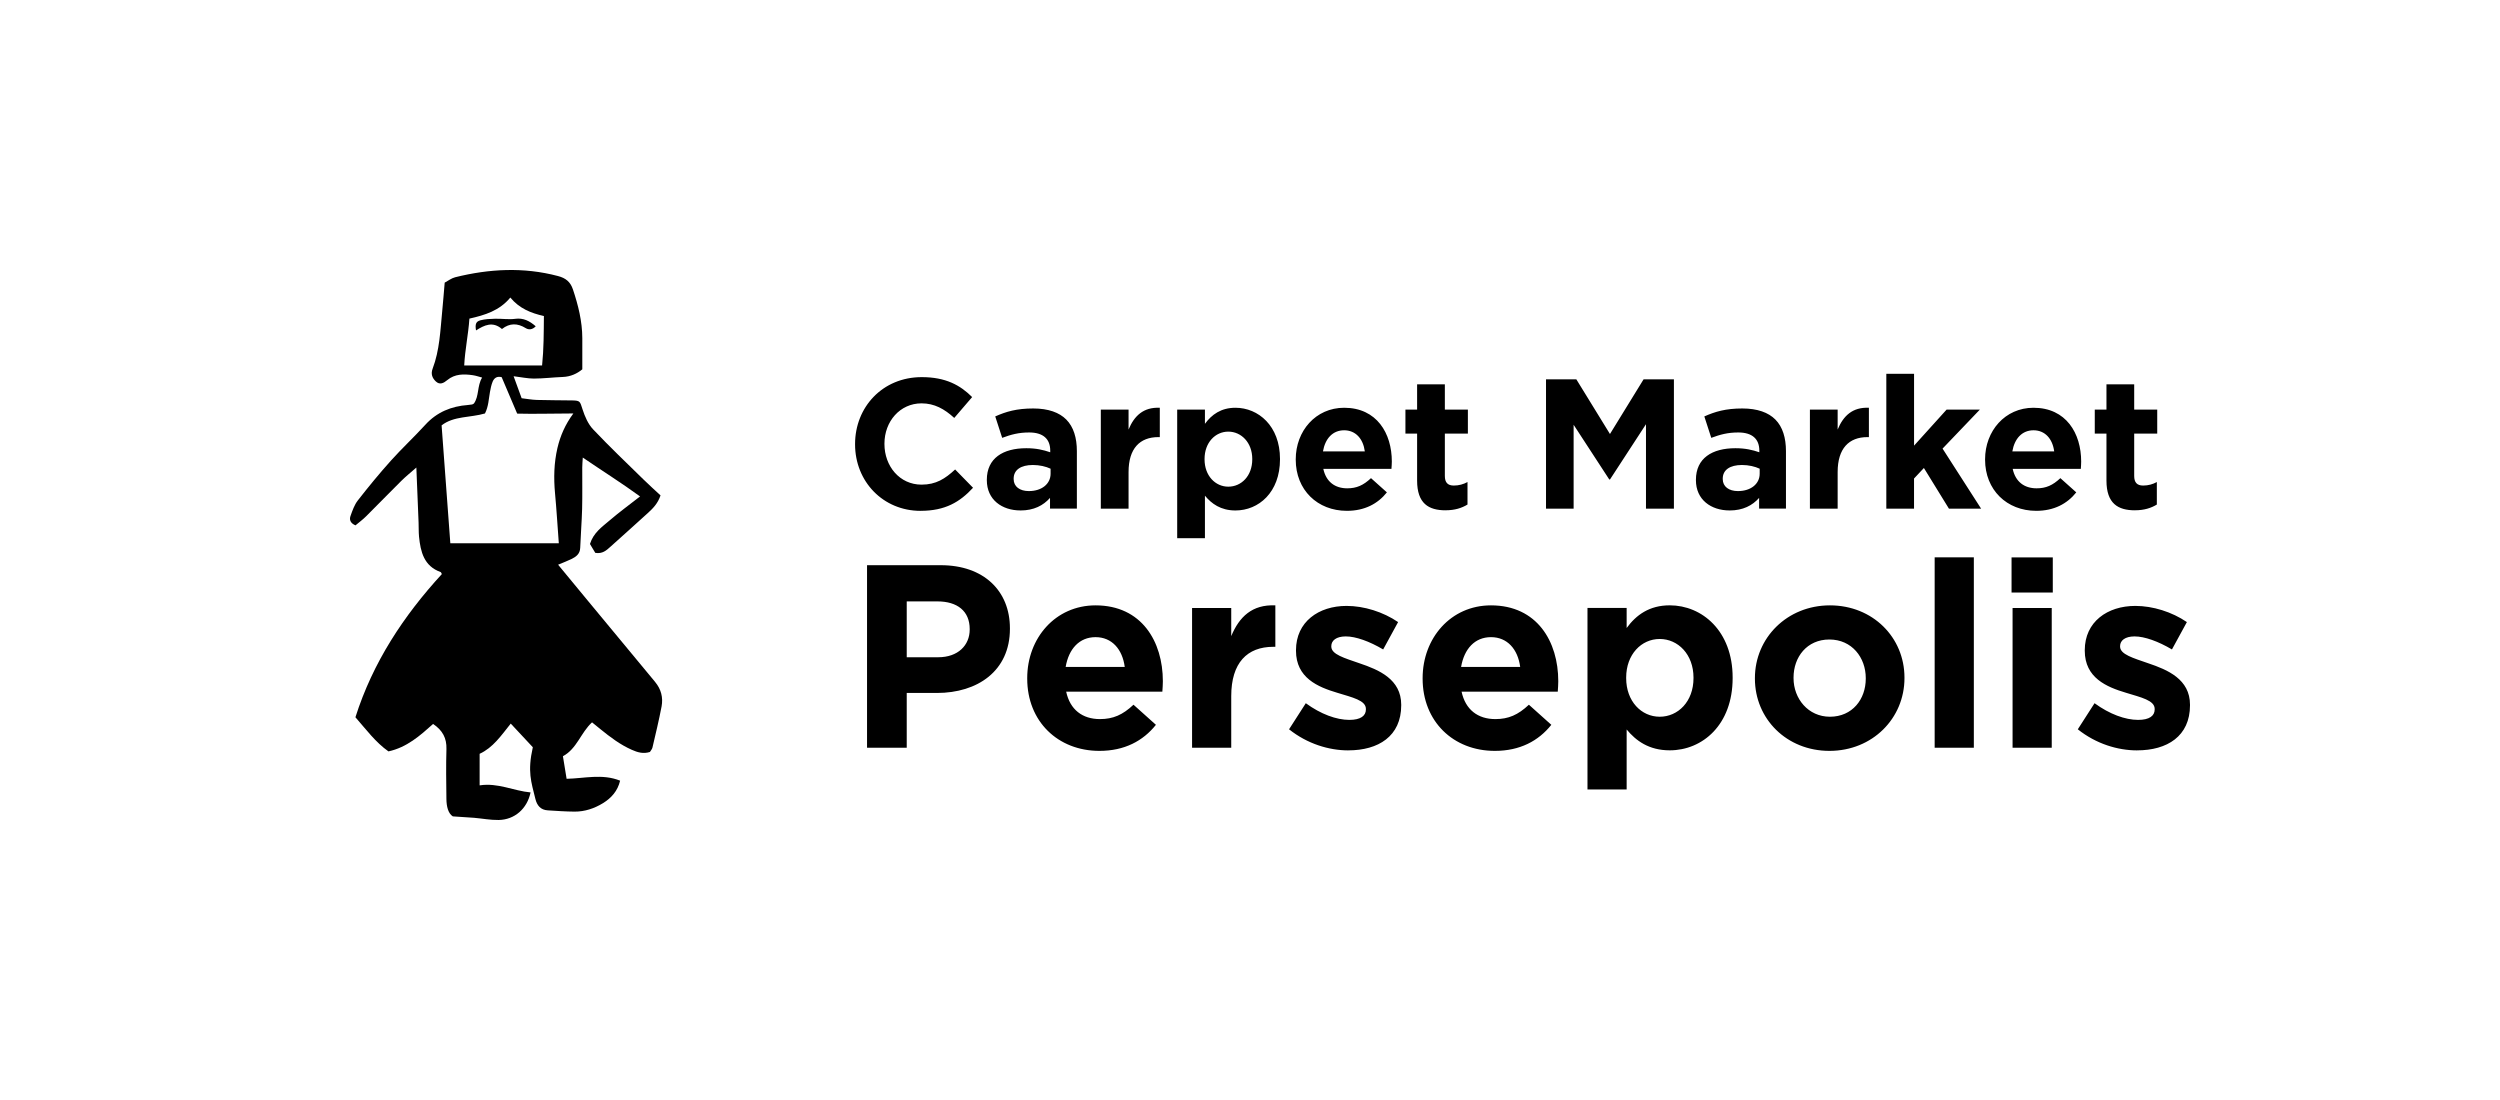 <svg xmlns="http://www.w3.org/2000/svg" width="250" height="110" viewBox="0 0 250 110" fill="none"><path d="M213.713 75.036C216.707 75.036 219 73.628 219 70.527V70.475C219 67.918 216.758 66.978 214.825 66.327C213.328 65.805 212.009 65.441 212.009 64.659V64.607C212.009 64.059 212.5 63.641 213.455 63.641C214.461 63.641 215.831 64.137 217.194 64.945L218.688 62.208C217.194 61.19 215.286 60.591 213.531 60.591C210.745 60.591 208.477 62.178 208.477 65.022V65.074C208.477 67.789 210.668 68.701 212.601 69.277C214.124 69.747 215.468 70.034 215.468 70.894V70.945C215.468 71.574 214.952 71.989 213.815 71.989C212.525 71.989 210.952 71.416 209.455 70.321L207.78 72.93C209.611 74.388 211.773 75.039 213.71 75.039M201.257 74.775H205.174V60.797H201.257V74.775ZM201.155 59.254H205.279V55.737H201.155V59.254ZM193.466 74.775H197.384V55.734H193.466V74.775ZM182.994 71.673C180.825 71.673 179.354 69.873 179.354 67.812V67.76C179.354 65.699 180.695 63.95 182.94 63.95C185.186 63.95 186.577 65.75 186.577 67.812V67.863C186.577 69.924 185.237 71.673 182.991 71.673M182.943 75.088C187.253 75.088 190.447 71.831 190.447 67.812V67.76C190.447 63.741 187.278 60.536 182.994 60.536C178.711 60.536 175.491 63.792 175.491 67.812V67.863C175.491 71.883 178.66 75.088 182.943 75.088ZM165.971 71.673C164.14 71.673 162.617 70.134 162.617 67.812V67.76C162.617 65.438 164.14 63.898 165.971 63.898C167.802 63.898 169.35 65.438 169.35 67.76V67.812C169.35 70.16 167.802 71.673 165.971 71.673ZM158.748 78.946H162.665V72.949C163.595 74.07 164.885 75.033 166.974 75.033C170.252 75.033 173.264 72.479 173.264 67.808V67.757C173.264 63.087 170.197 60.533 166.974 60.533C164.936 60.533 163.62 61.496 162.665 62.8V60.794H158.748V78.946ZM146.11 66.691C146.419 64.89 147.476 63.715 149.1 63.715C150.725 63.715 151.785 64.916 152.018 66.691H146.11ZM149.486 75.088C151.986 75.088 153.843 74.099 155.133 72.482L152.89 70.472C151.808 71.49 150.852 71.909 149.537 71.909C147.782 71.909 146.546 70.968 146.158 69.168H155.776C155.802 68.804 155.827 68.436 155.827 68.124C155.827 64.159 153.715 60.536 149.097 60.536C145.075 60.536 142.262 63.818 142.262 67.812V67.863C142.262 72.144 145.329 75.088 149.483 75.088M134.835 75.036C137.829 75.036 140.122 73.628 140.122 70.527V70.475C140.122 67.918 137.88 66.978 135.947 66.327C134.45 65.805 133.131 65.441 133.131 64.659V64.607C133.131 64.059 133.622 63.641 134.577 63.641C135.584 63.641 136.953 64.137 138.316 64.945L139.81 62.208C138.316 61.19 136.409 60.591 134.654 60.591C131.867 60.591 129.599 62.178 129.599 65.022V65.074C129.599 67.789 131.79 68.701 133.724 69.277C135.246 69.747 136.59 70.034 136.59 70.894V70.945C136.59 71.574 136.074 71.989 134.937 71.989C133.647 71.989 132.074 71.416 130.58 70.321L128.905 72.93C130.736 74.388 132.899 75.039 134.835 75.039M119.207 74.775H123.124V69.612C123.124 66.272 124.723 64.681 127.328 64.681H127.535V60.536C125.213 60.433 123.924 61.682 123.124 63.612V60.797H119.207V74.775ZM106.566 66.691C106.875 64.89 107.932 63.715 109.556 63.715C111.181 63.715 112.241 64.916 112.474 66.691H106.566ZM109.945 75.088C112.445 75.088 114.302 74.099 115.592 72.482L113.35 70.472C112.267 71.49 111.311 71.909 109.996 71.909C108.241 71.909 107.005 70.968 106.617 69.168H116.235C116.261 68.804 116.286 68.436 116.286 68.124C116.286 64.159 114.171 60.536 109.556 60.536C105.534 60.536 102.722 63.818 102.722 67.812V67.863C102.722 72.144 105.792 75.088 109.942 75.088M90.673 65.725V60.14H93.743C95.731 60.14 96.97 61.106 96.97 62.906V62.958C96.97 64.523 95.807 65.725 93.82 65.725H90.67H90.673ZM86.704 74.775H90.673V69.296H93.692C97.743 69.296 100.992 67.106 100.992 62.881V62.829C100.992 59.099 98.39 56.52 94.081 56.52H86.704V74.775Z" fill="black"></path><path d="M213.493 51.028C214.423 51.028 215.102 50.806 215.684 50.455V48.203C215.283 48.426 214.825 48.555 214.315 48.555C213.694 48.555 213.42 48.239 213.42 47.595V43.363H215.723V40.963H213.42V38.432H210.646V40.963H209.477V43.363H210.646V48.059C210.646 50.349 211.796 51.031 213.493 51.031M201.234 45.137C201.454 43.862 202.203 43.028 203.352 43.028C204.502 43.028 205.254 43.878 205.419 45.137H201.234ZM203.626 51.083C205.397 51.083 206.713 50.381 207.627 49.237L206.037 47.814C205.27 48.535 204.595 48.832 203.661 48.832C202.419 48.832 201.543 48.165 201.27 46.889H208.082C208.101 46.632 208.117 46.374 208.117 46.152C208.117 43.343 206.62 40.776 203.349 40.776C200.499 40.776 198.508 43.102 198.508 45.93V45.965C198.508 48.996 200.683 51.083 203.623 51.083M188.629 50.864H191.403V47.852L192.39 46.799L194.893 50.864H198.11L194.256 44.86L197.983 40.963H194.658L191.406 44.564V37.378H188.632V50.864H188.629ZM180.991 50.864H183.765V47.205C183.765 44.838 184.899 43.711 186.743 43.711H186.89V40.776C185.246 40.702 184.332 41.588 183.765 42.954V40.96H180.991V50.864ZM173.79 49.108C172.895 49.108 172.274 48.664 172.274 47.907V47.868C172.274 46.98 173.007 46.5 174.194 46.5C174.87 46.5 175.491 46.648 175.968 46.87V47.369C175.968 48.387 175.093 49.108 173.793 49.108M172.949 51.047C174.303 51.047 175.236 50.548 175.911 49.791V50.861H178.596V45.115C178.596 43.785 178.268 42.693 177.539 41.955C176.844 41.253 175.749 40.847 174.233 40.847C172.57 40.847 171.51 41.163 170.433 41.643L171.127 43.785C172.022 43.453 172.771 43.247 173.831 43.247C175.22 43.247 175.933 43.894 175.933 45.06V45.227C175.239 44.989 174.526 44.822 173.538 44.822C171.217 44.822 169.592 45.817 169.592 47.981V48.017C169.592 49.975 171.108 51.044 172.952 51.044M157.362 50.864V42.477L160.926 47.946H160.999L164.598 42.422V50.864H167.391V37.932H164.359L160.996 43.401L157.633 37.932H154.601V50.864H157.362ZM144.556 51.028C145.489 51.028 146.164 50.806 146.75 50.455V48.203C146.349 48.426 145.89 48.555 145.38 48.555C144.759 48.555 144.485 48.239 144.485 47.595V43.363H146.788V40.963H144.485V38.432H141.711V40.963H140.543V43.363H141.711V48.059C141.711 50.349 142.861 51.031 144.559 51.031M132.297 45.137C132.517 43.862 133.265 43.028 134.415 43.028C135.564 43.028 136.316 43.878 136.482 45.137H132.297ZM134.689 51.083C136.459 51.083 137.775 50.381 138.689 49.237L137.1 47.814C136.332 48.535 135.657 48.832 134.724 48.832C133.482 48.832 132.606 48.165 132.332 46.889H139.144C139.163 46.632 139.183 46.374 139.183 46.152C139.183 43.343 137.686 40.776 134.415 40.776C131.564 40.776 129.574 43.102 129.574 45.93V45.965C129.574 48.996 131.746 51.083 134.689 51.083ZM122.831 48.667C121.535 48.667 120.455 47.575 120.455 45.933V45.897C120.455 44.252 121.535 43.163 122.831 43.163C124.127 43.163 125.226 44.255 125.226 45.897V45.933C125.226 47.598 124.131 48.667 122.831 48.667ZM117.719 53.817H120.493V49.569C121.153 50.365 122.067 51.047 123.545 51.047C125.866 51.047 128 49.237 128 45.93V45.894C128 42.586 125.828 40.776 123.545 40.776C122.102 40.776 121.169 41.459 120.493 42.383V40.963H117.719V53.821V53.817ZM110.082 50.864H112.856V47.205C112.856 44.838 113.99 43.711 115.834 43.711H115.98V40.776C114.337 40.702 113.423 41.588 112.856 42.954V40.96H110.082V50.864ZM102.881 49.108C101.986 49.108 101.365 48.664 101.365 47.907V47.868C101.365 46.98 102.097 46.5 103.285 46.5C103.96 46.5 104.585 46.648 105.059 46.87V47.369C105.059 48.387 104.183 49.108 102.884 49.108M102.04 51.047C103.394 51.047 104.324 50.548 105.002 49.791V50.861H107.687V45.115C107.687 43.785 107.359 42.693 106.629 41.955C105.935 41.253 104.84 40.847 103.323 40.847C101.661 40.847 100.6 41.163 99.524 41.643L100.218 43.785C101.113 43.453 101.862 43.247 102.922 43.247C104.311 43.247 105.024 43.894 105.024 45.06V45.227C104.33 44.989 103.617 44.822 102.629 44.822C100.307 44.822 98.683 45.817 98.683 47.981V48.017C98.683 49.975 100.199 51.044 102.043 51.044M92.062 51.083C94.53 51.083 95.989 50.197 97.304 48.777L95.514 46.947C94.511 47.872 93.613 48.464 92.154 48.464C89.963 48.464 88.444 46.616 88.444 44.4V44.364C88.444 42.145 89.998 40.335 92.154 40.335C93.434 40.335 94.438 40.889 95.425 41.794L97.215 39.707C96.027 38.525 94.584 37.713 92.173 37.713C88.246 37.713 85.507 40.722 85.507 44.4V44.435C85.507 48.149 88.3 51.086 92.065 51.086" fill="black"></path><path d="M45.033 54.33C44.743 50.4 44.456 46.522 44.16 42.538C45.371 41.585 47.039 41.778 48.498 41.346C48.855 40.635 48.868 39.907 48.995 39.205C49.059 38.853 49.129 38.496 49.263 38.167C49.412 37.81 49.693 37.591 50.167 37.717C50.658 38.866 51.158 40.048 51.718 41.362C53.489 41.411 55.339 41.346 57.336 41.346C56.521 42.448 56.031 43.578 55.744 44.799C55.397 46.294 55.362 47.794 55.502 49.318C55.655 50.961 55.753 52.61 55.881 54.326H45.033V54.33ZM46.422 36.547C46.498 34.96 46.833 33.462 46.941 31.861C48.485 31.513 49.947 31.072 51.033 29.755C51.928 30.84 53.075 31.307 54.39 31.604C54.374 33.278 54.381 34.882 54.209 36.547H46.418H46.422ZM65.512 68.195C63.257 65.48 61.005 62.758 58.757 60.04C57.795 58.88 56.84 57.718 55.811 56.471C56.304 56.262 56.734 56.104 57.145 55.904C57.604 55.679 57.999 55.395 58.021 54.784C58.069 53.482 58.177 52.184 58.212 50.886C58.247 49.511 58.219 48.133 58.225 46.757C58.225 46.451 58.257 46.145 58.279 45.756C60.225 47.083 62.133 48.281 64.006 49.643C62.926 50.487 61.91 51.228 60.961 52.043C60.209 52.687 59.346 53.267 58.996 54.4C59.164 54.684 59.362 55.012 59.528 55.286C60.244 55.408 60.645 55.035 61.047 54.671C62.305 53.54 63.566 52.416 64.815 51.276C65.315 50.819 65.789 50.333 66.053 49.54C65.493 49.018 64.907 48.497 64.35 47.949C62.655 46.287 60.932 44.651 59.305 42.928C58.811 42.406 58.489 41.656 58.26 40.953C57.996 40.142 58.028 40.058 57.234 40.042C56.053 40.02 54.871 40.032 53.69 39.994C53.17 39.978 52.654 39.881 52.164 39.823C51.89 39.069 51.654 38.428 51.361 37.623C52.132 37.717 52.763 37.858 53.393 37.858C54.355 37.855 55.317 37.733 56.279 37.697C57.069 37.668 57.722 37.356 58.231 36.931C58.231 35.826 58.234 34.818 58.231 33.813C58.225 32.132 57.824 30.531 57.295 28.946C57.034 28.17 56.566 27.806 55.795 27.603C52.352 26.692 48.928 26.879 45.514 27.726C45.151 27.816 44.826 28.074 44.469 28.264C44.383 29.256 44.313 30.193 44.221 31.124C44.03 33.059 43.966 35.021 43.262 36.87C43.065 37.391 43.224 37.804 43.581 38.142C43.985 38.525 44.374 38.303 44.727 38.01C45.492 37.378 46.38 37.391 47.282 37.52C47.594 37.565 47.899 37.675 48.212 37.758C47.705 38.577 47.919 39.627 47.39 40.354C47.288 40.412 47.256 40.438 47.224 40.445C47.084 40.467 46.941 40.486 46.801 40.499C45.135 40.622 43.692 41.205 42.53 42.48C41.415 43.701 40.198 44.831 39.093 46.062C37.94 47.347 36.841 48.687 35.778 50.049C35.437 50.487 35.242 51.06 35.051 51.595C34.924 51.949 35.013 52.31 35.548 52.535C35.886 52.252 36.284 51.959 36.628 51.614C37.803 50.448 38.953 49.254 40.131 48.088C40.574 47.65 41.061 47.26 41.635 46.754C41.714 48.709 41.788 50.481 41.858 52.249C41.877 52.719 41.858 53.193 41.902 53.66C42.055 55.189 42.399 56.61 44.062 57.206C44.109 57.222 44.132 57.315 44.186 57.408C40.364 61.576 37.29 66.221 35.542 71.725C36.622 72.959 37.558 74.231 38.845 75.139C40.692 74.736 42.007 73.561 43.31 72.395C44.259 73.036 44.676 73.812 44.644 74.904C44.593 76.569 44.622 78.237 44.641 79.903C44.651 80.643 44.81 81.336 45.281 81.638C46.148 81.697 46.778 81.729 47.409 81.78C48.227 81.851 49.046 82.012 49.861 81.999C51.463 81.974 52.715 80.875 53.056 79.242C51.365 79.091 49.798 78.254 47.963 78.537V75.38C49.298 74.769 50.113 73.564 51.075 72.359C51.852 73.19 52.575 73.963 53.282 74.724C52.731 77.171 53.123 78.192 53.537 79.886C53.699 80.55 54.065 80.994 54.779 81.036C55.671 81.091 56.559 81.155 57.451 81.162C58.473 81.168 59.426 80.85 60.295 80.318C61.139 79.799 61.763 79.101 62.012 78.067C60.231 77.352 58.445 77.841 56.661 77.88C56.527 77.065 56.416 76.366 56.292 75.622C57.693 74.872 58.072 73.274 59.203 72.234C59.499 72.472 59.773 72.698 60.047 72.92C61.025 73.715 62.025 74.472 63.187 74.984C63.751 75.236 64.324 75.409 64.993 75.197C65.069 75.065 65.206 74.923 65.245 74.759C65.563 73.39 65.897 72.025 66.159 70.643C66.324 69.754 66.114 68.923 65.518 68.205" fill="black"></path><path d="M51.517 31.884C50.858 31.968 50.177 31.858 49.508 31.874C49.017 31.887 48.514 31.906 48.043 32.029C47.584 32.151 47.498 32.434 47.603 33.043C48.431 32.512 49.272 32.106 50.196 32.901C50.976 32.286 51.76 32.309 52.575 32.815C52.871 32.998 53.24 32.982 53.572 32.628C52.938 32.08 52.336 31.777 51.517 31.881" fill="black"></path></svg>